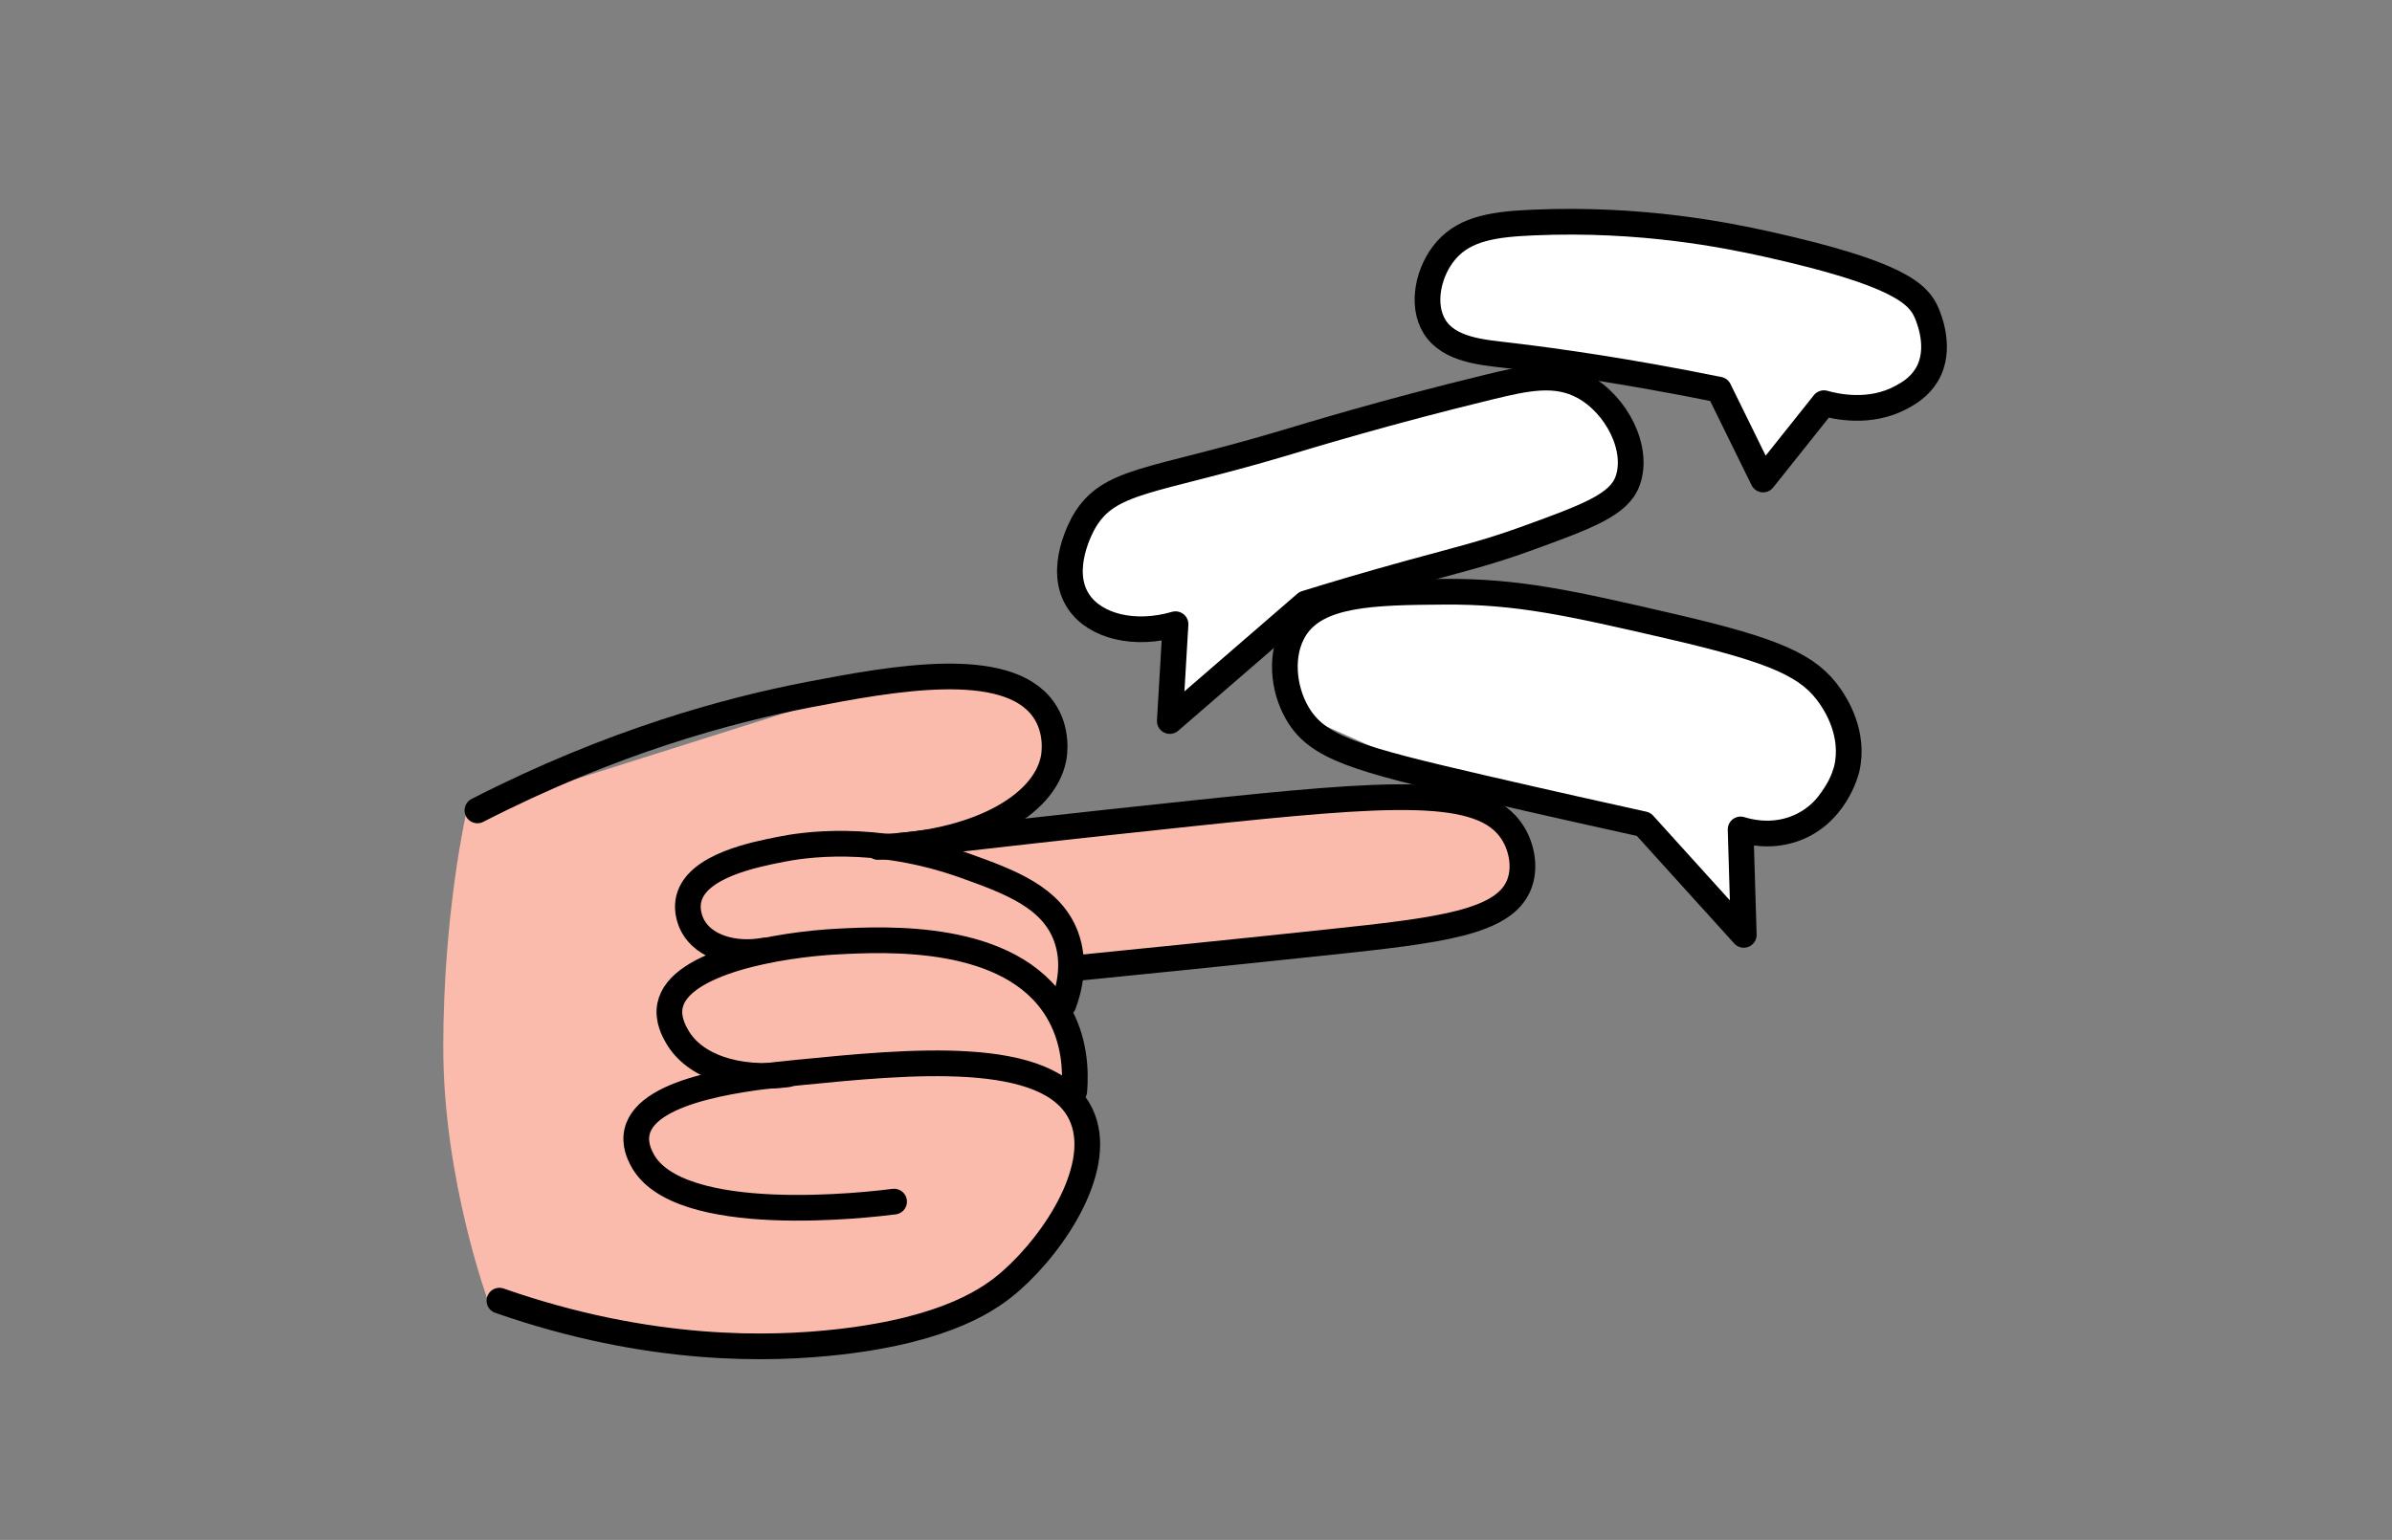 <svg width="191" height="123" viewBox="0 0 191 123" fill="none" xmlns="http://www.w3.org/2000/svg">
<rect x="0" y="0" width="191" height="123" fill="#808080" stroke="none"/>
<path d="M56.315 107.646L39.034 104.092C39.034 104.092 35.395 94.319 35.395 83.656C35.395 72.994 37.215 64.997 37.215 64.997L68.138 55.223L78.143 53.446L83.6 57L83.6 63.22L78.143 66.774L113.615 63.22L120.891 64.997L120.891 70.328L119.072 72.994L86.329 77.436L83.6 80.102L86.329 82.768L86.329 90.764L83.6 99.65L75.415 105.869L56.315 107.646Z" fill="#FBBBAC"/>
<path d="M93.604 57.002L92.695 49.894L89.966 50.783L85.418 47.229L86.328 41.898L89.057 39.232L105.428 34.789L120.89 30.347L122.709 29.458L114.523 25.904L114.523 20.573L119.071 17.907L130.895 17.907L152.723 22.35L154.542 27.681L152.723 31.235L146.357 32.124L140.899 38.343L137.261 31.235L125.438 28.57L127.257 31.235L129.985 36.566L129.076 39.232L119.071 43.675L110.885 47.229L122.709 47.229L143.628 53.448L146.357 56.114L147.266 60.557L143.628 65.888L139.08 65.888L139.08 73.885L131.804 65.888L113.614 61.445L103.609 57.002L102.699 49.894L93.604 57.002Z" fill="white"/>
<path d="M39.878 103.888C51.895 108.086 61.555 107.801 67.001 107.181C75.722 106.187 79.128 103.708 80.715 102.314C84.324 99.145 88.258 93.038 86.296 88.978C83.74 83.685 72.576 84.792 63.732 85.669C60.021 86.038 51.686 86.864 50.869 90.393C50.64 91.383 51.081 92.252 51.244 92.57C54.041 98.083 69.574 96.21 71.392 95.977" stroke="black" stroke-width="2.053" stroke-linecap="round" stroke-linejoin="round"/>
<path d="M85.783 87.13C85.906 85.57 85.852 83.048 84.421 80.688C80.659 74.483 70.726 75.004 66.823 75.206C62.367 75.44 54.198 76.792 53.499 80.326C53.284 81.408 53.833 82.377 54.056 82.773C55.415 85.17 58.862 86.332 62.877 85.813" stroke="black" stroke-width="2.053" stroke-linecap="round" stroke-linejoin="round"/>
<path d="M84.919 80.212C85.37 78.998 85.911 76.905 85.114 74.779C83.955 71.682 80.707 70.452 77.076 69.153C69.766 66.536 63.961 67.52 62.39 67.831C60.21 68.259 55.685 69.153 55.011 71.749C54.723 72.857 55.25 73.835 55.35 74.011C56.239 75.587 58.512 76.378 61.085 75.914" stroke="black" stroke-width="2.053" stroke-linecap="round" stroke-linejoin="round"/>
<path d="M71.852 67.56C78.003 66.841 85.938 65.942 95.211 64.965C111.059 63.298 118.358 62.717 120.768 66.487C121.495 67.623 121.834 69.245 121.317 70.607C120.141 73.703 114.945 74.314 106.02 75.26C97.339 76.18 90.397 76.879 85.959 77.318" stroke="black" stroke-width="2.053" stroke-linecap="round" stroke-linejoin="round"/>
<path d="M38.121 64.729C48.95 59.182 58.265 56.702 64.615 55.477C71.3 54.188 80.359 52.536 83.302 56.643C84.532 58.358 84.171 60.352 84.126 60.58C83.371 64.42 77.828 67.458 70.112 67.65" stroke="black" stroke-width="2.053" stroke-linecap="round" stroke-linejoin="round"/>
<path d="M139.239 74.671L131.24 65.834C128.081 65.139 123.7 64.162 118.465 62.952C108.206 60.581 105.189 59.725 103.583 56.954C102.438 54.975 102.185 52.211 103.373 50.268C105.142 47.381 109.629 47.302 115.318 47.263C121.18 47.222 125.345 48.157 133.427 50.027C141.903 51.989 144.468 53.196 146.146 55.631C146.57 56.246 148.12 58.592 147.459 61.424C147.419 61.596 146.523 65.156 143.082 66.269C141.241 66.863 139.622 66.447 138.986 66.248C139.07 69.057 139.154 71.865 139.239 74.671Z" stroke="black" stroke-width="2.053" stroke-linecap="round" stroke-linejoin="round"/>
<path d="M93.865 49.857C90.61 50.804 87.498 50.039 86.157 48.098C84.366 45.511 86.439 41.883 86.581 41.645C88.571 38.268 91.913 38.548 102.345 35.442C104.545 34.787 110.542 32.943 118.898 30.914C121.866 30.192 124.221 29.67 126.444 30.881C129.082 32.317 130.896 35.848 129.962 38.422C129.279 40.306 126.811 41.234 121.903 43.014C118.72 44.169 116.458 44.705 112.821 45.7C109.136 46.71 106.169 47.606 104.263 48.198L93.408 57.59L93.865 49.857Z" stroke="black" stroke-width="2.053" stroke-linecap="round" stroke-linejoin="round"/>
<path d="M140.782 38.3L137.253 31.118C129.952 29.641 124.331 28.846 120.421 28.384C118.396 28.146 115.726 27.963 114.558 26.105C113.444 24.327 114.055 21.603 115.495 19.972C117.045 18.215 119.395 17.906 122.434 17.774C131.088 17.398 137.886 18.785 141.159 19.514C151.556 21.83 153.195 23.469 153.844 24.999C154.003 25.383 155.085 27.9 153.844 29.95C153.246 30.939 152.382 31.427 151.847 31.717C149.301 33.109 146.538 32.458 145.64 32.203L140.782 38.3Z" stroke="black" stroke-width="2.053" stroke-linecap="round" stroke-linejoin="round"/>
</svg>
